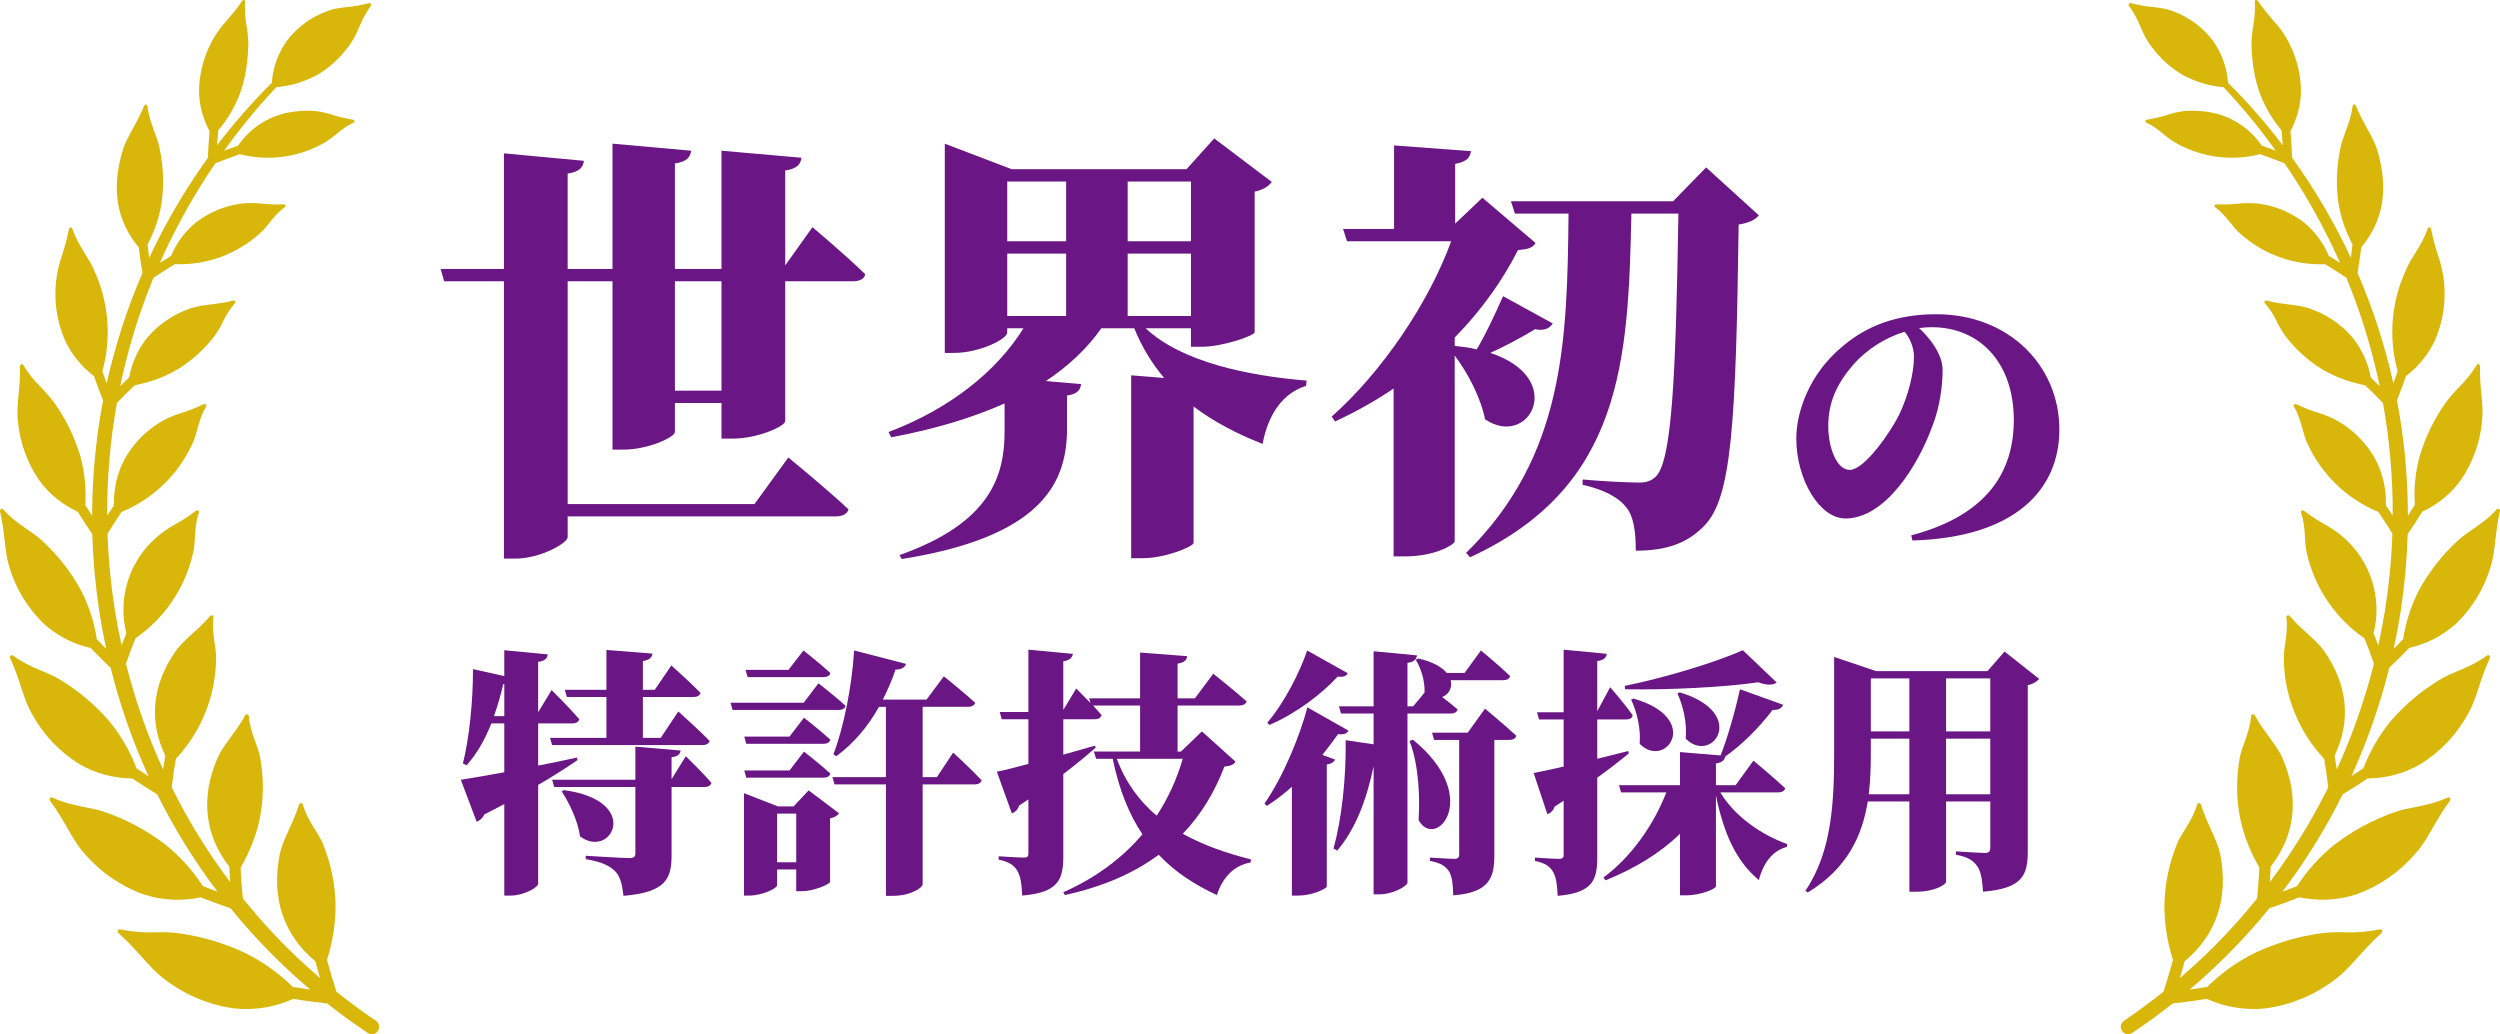 <?xml version="1.0" encoding="UTF-8"?><svg id="_レイヤー_2" xmlns="http://www.w3.org/2000/svg" xmlns:xlink="http://www.w3.org/1999/xlink" viewBox="0 0 290.058 120"><defs><style>.cls-1{fill:#6b1685;}.cls-2{isolation:isolate;}.cls-3{clip-path:url(#clippath-1);}.cls-4{clip-path:url(#clippath);}.cls-5{fill:none;}.cls-6{fill:#d8b60a;}</style><clipPath id="clippath"><path class="cls-5" d="m261.607.201c.049.881-0,1.765-.146,2.635-.14.74-.219,1.49-.238,2.243.018,1.049.115,2.096.289,3.131.154.935.399,1.853.73,2.741.587,1.522,1.425,2.935,2.477,4.181.055.616.1,1.188.136,1.727-1.944-2.564-4.067-4.988-6.352-7.254-.125-1.792-.752-3.512-1.811-4.963-1.22-1.564-2.865-2.745-4.738-3.4-.34-.122-.689-.214-1.045-.276-.37-.061-.755-.106-1.151-.153-.85-.077-1.692-.227-2.516-.449-.112-.034-.23.03-.264.142-.02.067-.006.139.038.194.504.679.92,1.418,1.24,2.201.158.357.305.7.461,1.022.142.315.309.619.5.907,1.002,1.54,2.334,2.838,3.9,3.8,1.501.832,3.161,1.34,4.871,1.49,2.177,2.317,4.197,4.776,6.047,7.361-.5-.188-1.039-.379-1.617-.58-1.392-2.042-3.548-3.438-5.981-3.872-.963-.169-1.943-.22-2.918-.153-.701.078-1.392.23-2.061.451-.77.247-1.557.434-2.356.56-.195.027-.255.255-.089.333.347.164.681.354,1,.567.3.2.576.427.842.638.48.42.996.797,1.542,1.127,2.978,1.709,6.504,2.188,9.83,1.337,1.069.373,1.983.715,2.835,1.058.623.916,1.231,1.843,1.814,2.786,1.735,2.813,3.279,5.74,4.62,8.761-.443-.282-.875-.549-1.3-.807-.629-1.516-1.625-2.852-2.9-3.886-1.56-1.206-3.419-1.963-5.378-2.191-.791-.072-1.588-.061-2.377.034-.793.079-1.59.1-2.386.064-.206-.013-.318.208-.163.322,1.372,1,1.987,2.3,2.975,3.114,2.688,2.397,6.202,3.655,9.8,3.508.8.483,1.615,1.006,2.477,1.582.484,1.177.936,2.366,1.356,3.568,1.03,2.942,1.865,5.948,2.5,9-.338-.332-.684-.668-1.033-1-.307-1.69-1.028-3.277-2.1-4.619-1.338-1.572-3.081-2.748-5.039-3.4-1.385-.484-3.071-.4-4.908-.9-.209-.057-.37.146-.236.295.525.607.969,1.279,1.322,2,.291.631.641,1.234,1.044,1.8,1.172,1.54,2.618,2.85,4.266,3.864.818.484,1.682.888,2.578,1.205.792.274,1.601.494,2.423.657.325.311.649.626.985.956l.116.113c.324.324.641.652.963.989.775,4.311,1.154,8.684,1.131,13.064-.263-.405-.527-.802-.792-1.191.063-1.798-.327-3.582-1.133-5.19-1.017-1.909-2.548-3.495-4.42-4.578-.709-.398-1.46-.715-2.239-.945-.885-.28-1.749-.62-2.587-1.018-.2-.1-.411.07-.3.249.921,1.581.989,3.13,1.6,4.363,1.644,3.57,4.577,6.387,8.212,7.883.544.8,1.08,1.633,1.62,2.515-.054,1.575-.155,3.149-.315,4.717-.277,2.772-.717,5.524-1.318,8.244-.181-.477-.363-.944-.548-1.4,1.034-4.093-.338-8.419-3.542-11.168-.643-.553-1.344-1.037-2.089-1.443-.846-.471-1.657-1.002-2.427-1.588-.184-.146-.434-.017-.366.188.614,1.8.337,3.391.694,4.775.92,3.993,3.3,7.497,6.672,9.824.374.925.738,1.9,1.1,2.939-1.062,4.212-2.504,8.32-4.307,12.272-.082-.552-.169-1.084-.261-1.6,1.912-3.979,1.574-8.15-1.209-12.136-.952-1.356-2.587-2.4-3.971-4.042-.16-.188-.441-.109-.411.114.244,1.957-.373,3.508-.3,4.989.096,4.259,1.762,8.332,4.679,11.436.18,1.031.339,2.125.481,3.308-.8,1.612-1.659,3.192-2.576,4.739-1.29,2.166-2.696,4.26-4.212,6.274l.067-1.01.031-.785c2.815-3.621,3.39-7.936,1.387-12.583-.685-1.581-2.132-2.987-3.2-4.944-.121-.223-.426-.2-.444.026-.16,2.029-1.1,3.469-1.343,4.978-.388,2.224-.379,4.5.028,6.721.218,1.103.54,2.184.963,3.226.371.921.805,1.815,1.3,2.675l-.025.615-.081,1.209c-.036.584-.094,1.172-.153,1.756-1.174,1.457-2.402,2.866-3.685,4.227-1.666,1.759-3.423,3.43-5.263,5.006.181-.618.36-1.261.538-1.933,3.654-3.043,5.151-7.311,4.129-12.445-.371-1.752-1.535-3.488-2.216-5.7-.079-.253-.391-.3-.454-.068-.578,2.017-1.839,3.26-2.4,4.732-.859,2.172-1.333,4.477-1.4,6.811-.02,2.202.316,4.393.993,6.489-.358,1.342-.72,2.563-1.1,3.7-1.495,1.193-3.033,2.327-4.616,3.4-.364.27-.448.781-.188,1.153.236.382.737.501,1.119.265.004-.002.008-.005.011-.007,1.625-1.073,3.208-2.231,4.754-3.45,1.222-.125,2.522-.3,3.944-.528,2.147.973,4.515,1.353,6.858,1.1,2.926-.405,5.697-1.563,8.041-3.361,1.758-1.294,3.127-3.377,5.315-5.321.25-.225.132-.553-.171-.48-1.373.287-2.777.401-4.179.337-.848-.033-1.698.002-2.541.107-2.727.37-5.38,1.16-7.865,2.342-1.998,1.008-3.826,2.321-5.42,3.891-.703.115-1.376.217-2.021.306,2.887-2.445,5.576-5.115,8.041-7.985.412-.48.817-.967,1.216-1.46.571-.19,1.146-.386,1.715-.6l1.19-.444.537-.215c1.013.204,2.045.297,3.078.278,1.225-.034,2.438-.249,3.6-.639,2.663-.963,5.028-2.606,6.86-4.766,1.4-1.553,2.251-3.783,3.924-6.026.193-.258.019-.542-.253-.415-2.375,1.093-4.462,1.055-6.232,1.728-2.491.88-4.827,2.151-6.919,3.764-1.671,1.352-3.119,2.959-4.291,4.762l-.77.309-.935.349c2.676-3.538,5.016-7.318,6.99-11.291,1.036-.626,1.991-1.236,2.89-1.844,2.175-.013,4.309-.596,6.188-1.691,2.294-1.437,4.179-3.441,5.473-5.819.995-1.727,1.364-3.975,2.5-6.4.128-.279-.092-.511-.322-.34-2.016,1.481-3.984,1.853-5.516,2.829-2.17,1.31-4.112,2.965-5.749,4.9-1.295,1.605-2.328,3.406-3.061,5.334-.452.309-.918.619-1.4.93.027-.059.055-.117.082-.176,1.814-3.999,3.26-8.154,4.321-12.415.823-.781,1.587-1.54,2.31-2.3,2.033-.454,3.914-1.429,5.457-2.828,1.857-1.799,3.223-4.043,3.969-6.519.6-1.807.505-3.979,1.093-6.46.07-.286-.18-.459-.365-.255-1.608,1.776-3.387,2.508-4.625,3.722-1.783,1.65-3.28,3.583-4.432,5.722-.897,1.762-1.505,3.657-1.8,5.612-.357.376-.723.753-1.1,1.132.338-1.557.625-3.12.86-4.691.427-2.858.683-5.739.766-8.628.595-.876,1.158-1.746,1.685-2.6.821-.389,1.598-.865,2.316-1.422.849-.661,1.596-1.444,2.217-2.322,1.378-2.048,2.212-4.413,2.423-6.872.2-1.8-.322-3.806-.245-6.237.007-.279-.263-.392-.395-.166-.531.877-1.166,1.688-1.89,2.414-.622.612-1.195,1.27-1.716,1.97-1.34,1.897-2.358,4.001-3.014,6.228-.489,1.827-.677,3.722-.556,5.61-.257.421-.523.845-.8,1.273 0-3.009-.19-6.015-.569-9-.185-1.467-.42-2.937-.705-4.41.177-.442.356-.89.527-1.345l.068-.188c.153-.417.308-.844.46-1.274.688-.53,1.315-1.133,1.871-1.8.659-.787,1.198-1.668,1.6-2.612,1.248-3.044,1.341-6.438.262-9.546-.339-1.008-.611-2.037-.815-3.08-.046-.262-.319-.313-.4-.077-.7,2.059-1.926,3.328-2.512,4.792-1.716,3.678-2.062,7.849-.974,11.759-.164.47-.334.938-.5,1.4-.979-4.393-2.37-8.683-4.154-12.815.172-1.032.315-2.012.432-2.965,2.505-3.013,3.26-6.682,1.83-11.361-.5-1.548-1.632-3.014-2.444-5.038-.092-.234-.356-.228-.386.007-.263,2.048-1.162,3.464-1.432,4.944-.433,2.062-.508,4.184-.224,6.272.277,1.695.832,3.332,1.643,4.845-.061.508-.127,1.021-.2,1.548-.291-.626-.589-1.251-.9-1.868-1.708-3.396-3.682-6.65-5.906-9.733-.038-.936-.1-1.932-.2-3.088.368-.692.66-1.423.87-2.178.249-.893.368-1.816.353-2.743-.078-2.108-.678-4.163-1.747-5.982-.428-.7-.923-1.355-1.48-1.957-.289-.333-.582-.683-.879-1.05-.315-.383-.609-.784-.879-1.2-.048-.073-.131-.115-.218-.109-.093.003-.167.081-.164.174 0.0.009.001.017.003.026"/></clipPath><clipPath id="clippath-1"><path class="cls-5" d="m28.077.124c-.27.416-.564.817-.879,1.2-.298.369-.591.719-.879,1.05-.556.602-1.052,1.257-1.479,1.957-1.069,1.818-1.669,3.874-1.747,5.982-.015.927.104,1.85.353,2.743.211.755.502,1.485.87,2.178-.1,1.156-.165,2.152-.2,3.087-2.223,3.083-4.198,6.337-5.906,9.733-.311.618-.608,1.242-.9,1.868-.076-.526-.142-1.039-.2-1.548.811-1.513,1.366-3.15,1.643-4.845.285-2.088.209-4.21-.224-6.272-.27-1.48-1.169-2.9-1.432-4.944-.031-.235-.294-.24-.386-.007-.811,2.024-1.945,3.49-2.444,5.038-1.43,4.679-.675,8.349,1.83,11.361.117.953.26,1.933.432,2.965-1.784,4.132-3.174,8.422-4.154,12.815-.168-.458-.337-.926-.5-1.4,1.087-3.91.742-8.081-.974-11.759-.586-1.464-1.816-2.734-2.512-4.792-.08-.237-.353-.185-.4.077-.204,1.043-.475,2.072-.814,3.08-1.08,3.107-.987,6.502.262,9.546.402.944.941,1.825,1.6,2.612.556.667,1.183,1.27,1.871,1.8.152.43.307.858.46,1.274l.068.188c.172.455.35.9.527,1.345-.285,1.474-.518,2.944-.7,4.41-.379,2.985-.569,5.991-.569,9-.275-.428-.541-.852-.8-1.273.12-1.888-.067-3.783-.556-5.61-.659-2.229-1.681-4.335-3.025-6.232-.52-.7-1.092-1.358-1.713-1.97-.724-.726-1.359-1.537-1.89-2.414-.131-.226-.4-.113-.394.166.077,2.431-.45,4.434-.245,6.237.21,2.458,1.043,4.823,2.419,6.871.621.878,1.368,1.661,2.217,2.322.718.557,1.495,1.034,2.316,1.422.527.857,1.091,1.728,1.685,2.6.083,2.889.339,5.77.766,8.628.234,1.569.521,3.133.86,4.691-.379-.379-.745-.757-1.1-1.132-.295-1.955-.903-3.85-1.8-5.612-1.153-2.138-2.651-4.07-4.434-5.719-1.236-1.214-3.014-1.946-4.623-3.722-.185-.2-.434-.031-.365.255.588,2.482.495,4.653,1.088,6.461.746,2.476,2.112,4.719,3.969,6.519,1.543,1.399,3.424,2.374,5.457,2.828.723.756,1.487,1.515,2.31,2.3,1.061,4.261,2.508,8.416,4.322,12.415.026.059.054.117.081.176-.485-.312-.951-.621-1.4-.93-.731-1.931-1.763-3.734-3.058-5.342-1.637-1.935-3.579-3.59-5.749-4.9-1.532-.976-3.5-1.348-5.515-2.829-.23-.171-.45.061-.322.34,1.132,2.421,1.5,4.668,2.5,6.4,1.294,2.378,3.179,4.382,5.473,5.819,1.879,1.095,4.013,1.678,6.188,1.691.9.608,1.854,1.217,2.89,1.844,1.974,3.973,4.314,7.753,6.99,11.291l-.935-.349-.77-.309c-1.171-1.803-2.62-3.41-4.291-4.763-2.093-1.613-4.428-2.884-6.919-3.764-1.77-.672-3.857-.635-6.231-1.728-.273-.126-.447.157-.253.415,1.674,2.243,2.525,4.473,3.924,6.026,1.832,2.16,4.197,3.803,6.86,4.766,1.162.39,2.375.605,3.6.639,1.033.019,2.065-.074,3.078-.278l.537.215,1.19.444c.568.214,1.144.409,1.715.6.4.492.805.979,1.215,1.46,2.465,2.87,5.154,5.54,8.041,7.985-.646-.089-1.319-.191-2.021-.306-1.594-1.57-3.422-2.883-5.42-3.891-2.485-1.182-5.138-1.972-7.864-2.342-.843-.105-1.692-.14-2.541-.107-1.401.064-2.805-.05-4.178-.337-.3-.072-.421.255-.171.48,2.188,1.944,3.556,4.027,5.315,5.321,2.344,1.798,5.115,2.956,8.041,3.361,2.343.253,4.711-.127,6.857-1.1,1.422.229,2.722.4,3.944.528,1.546,1.219,3.129,2.377,4.754,3.45.379.242.882.131,1.124-.248.002-.003.004-.006.006-.01.26-.372.176-.883-.188-1.153-1.581-1.067-3.12-2.2-4.616-3.4-.378-1.14-.741-2.361-1.1-3.7.677-2.096,1.013-4.287.993-6.489-.067-2.334-.541-4.639-1.4-6.811-.565-1.471-1.826-2.715-2.4-4.732-.063-.23-.375-.185-.454.068-.681,2.209-1.846,3.945-2.216,5.7-1.022,5.134.475,9.4,4.129,12.445.178.672.357,1.315.538,1.933-1.841-1.576-3.598-3.247-5.264-5.006-1.282-1.358-2.51-2.767-3.685-4.227-.06-.583-.116-1.172-.153-1.756l-.08-1.209-.025-.615c.495-.86.929-1.754,1.3-2.675.423-1.042.745-2.122.963-3.226.407-2.221.417-4.497.028-6.721-.241-1.509-1.183-2.949-1.343-4.978-.019-.23-.323-.249-.444-.026-1.066,1.957-2.513,3.363-3.2,4.944-2,4.647-1.428,8.962,1.387,12.583l.032.785.067,1.01c-1.516-2.014-2.922-4.108-4.212-6.274-.919-1.544-1.778-3.124-2.576-4.739.142-1.183.3-2.277.481-3.308,2.912-3.107,4.573-7.18,4.665-11.437.077-1.481-.541-3.032-.3-4.989.03-.223-.252-.3-.411-.114-1.383,1.644-3.019,2.686-3.97,4.042-2.783,3.986-3.121,8.157-1.209,12.136-.092.519-.179,1.052-.26,1.6-1.803-3.953-3.243-8.062-4.304-12.275.363-1.043.727-2.015,1.1-2.939,3.372-2.327,5.752-5.831,6.672-9.824.357-1.384.08-2.973.694-4.775.068-.2-.183-.335-.366-.188-.77.586-1.581,1.117-2.427,1.588-.746.407-1.446.893-2.089,1.448-3.204,2.749-4.575,7.075-3.54,11.168-.185.453-.367.92-.548,1.4-.601-2.72-1.041-5.472-1.318-8.244-.16-1.568-.26-3.142-.315-4.717.54-.882,1.075-1.713,1.62-2.515,3.635-1.496,6.568-4.313,8.212-7.883.608-1.233.676-2.782,1.6-4.363.107-.179-.1-.35-.3-.249-.838.398-1.702.738-2.587,1.018-.779.23-1.53.547-2.239.945-1.87,1.082-3.4,2.666-4.416,4.573-.808,1.606-1.2,3.39-1.139,5.187-.267.389-.531.786-.792,1.191-.023-4.38.356-8.753,1.131-13.064.322-.336.639-.665.963-.989l.116-.113c.336-.33.659-.644.985-.956.822-.163,1.631-.383,2.423-.657.896-.317,1.76-.721,2.578-1.205,1.648-1.015,3.094-2.325,4.266-3.865.403-.566.753-1.169,1.044-1.8.352-.721.797-1.393,1.322-2,.134-.149-.027-.351-.236-.295-1.836.493-3.522.412-4.907.9-1.958.652-3.701,1.828-5.039,3.4-1.072,1.342-1.793,2.929-2.1,4.619-.348.332-.695.669-1.033,1,.635-3.052,1.47-6.058,2.5-9,.419-1.2.871-2.389,1.356-3.568.862-.577,1.68-1.1,2.477-1.582,3.598.147,7.112-1.111,9.8-3.508.988-.81,1.6-2.114,2.975-3.114.155-.115.044-.336-.162-.322-.796.037-1.594.015-2.387-.064-.789-.095-1.585-.106-2.376-.034-1.96.229-3.82.988-5.38,2.196-1.275,1.034-2.271,2.37-2.9,3.886-.429.258-.861.525-1.3.807,1.341-3.021,2.885-5.948,4.62-8.761.582-.943,1.19-1.87,1.814-2.786.851-.343,1.766-.685,2.835-1.058,3.325.851,6.852.372,9.829-1.337.546-.33,1.062-.707,1.542-1.127.266-.211.538-.433.842-.638.319-.213.653-.403,1-.567.166-.078.106-.306-.089-.333-.799-.126-1.586-.313-2.356-.56-.67-.221-1.36-.372-2.061-.451-.975-.067-1.955-.016-2.918.153-2.435.433-4.593,1.828-5.986,3.872-.578.2-1.114.393-1.617.58,1.85-2.585,3.87-5.044,6.047-7.361,1.71-.15,3.37-.658,4.871-1.49,1.566-.962,2.898-2.26,3.9-3.8.191-.288.358-.592.5-.907.156-.321.3-.665.461-1.022.319-.782.735-1.521,1.238-2.2.071-.093.052-.226-.041-.297-.053-.04-.121-.053-.185-.035-.824.222-1.666.372-2.516.449-.4.047-.782.092-1.152.153-.356.062-.705.154-1.045.276-1.872.655-3.517,1.836-4.737,3.4-1.059,1.451-1.687,3.171-1.812,4.963-2.285,2.266-4.408,4.69-6.352,7.254.036-.538.081-1.11.136-1.727,1.053-1.246,1.89-2.659,2.478-4.181.331-.888.575-1.806.73-2.741.174-1.035.27-2.082.289-3.131-.019-.753-.098-1.503-.237-2.243-.147-.872-.196-1.757-.148-2.64.017-.092-.043-.18-.135-.197-.009-.002-.017-.003-.026-.003-.083.004-.159.05-.2.123"/></clipPath></defs><g id="_レイヤー_2-2"><g id="_グループ_728"><g id="_グループ_725"><g class="cls-4"><g id="_グループ_724"><rect id="_長方形_304" class="cls-6" x="245.95" y=".001" width="44.148" height="120.117"/></g></g></g><g id="_グループ_727"><g class="cls-3"><g id="_グループ_726"><rect id="_長方形_305" class="cls-6" x="-.058" y=".001" width="44.147" height="120.117"/></g></g></g></g><g><g><g class="cls-2"><path class="cls-1" d="m94.267,26.361s3.875,3.264,6.119,5.456c-.103.562-.663.816-1.428.816h-7.854v16.217c0,.611-3.213,2.039-6.068,2.039h-1.326v-4.13h-5.405v3.365c0,.612-3.161,2.04-5.915,2.04h-1.326v-19.531h-5.201v25.854h21.673l3.927-5.405s4.437,3.62,6.985,6.017c-.152.562-.765.816-1.479.816h-31.106v2.396c0,.714-3.213,2.499-6.018,2.499h-1.377v-32.178h-6.936l-.408-1.428h7.344v-13.412l9.281.867c-.103.714-.459,1.274-1.887,1.479v11.066h5.201v-14.534l9.128.816c-.102.714-.459,1.274-1.887,1.479v12.239h5.405v-13.718l9.281.816c-.102.714-.459,1.274-1.887,1.479v11.015l3.162-4.437Zm-10.557,6.272h-5.405v12.697h5.405v-12.697Z"/><path class="cls-1" d="m132.926,38.09c4.182,3.927,11.882,5.508,18.664,6.068l-.051.612c-2.652.816-4.386,3.213-5.049,6.731-3.009-1.173-5.712-2.601-8.006-4.335v15.809c0,.459-3.366,1.785-5.813,1.785h-1.428v-21.214l3.824.306c-1.377-1.632-2.55-3.519-3.468-5.763h-3.824c-1.632,2.346-3.825,4.386-6.426,6.12l4.08.356c-.052.663-.459,1.173-1.632,1.326v4.283c-.153,6.018-3.111,12.137-19.175,14.687l-.255-.459c10.505-3.723,12.188-9.128,12.188-14.329v-3.264c-3.774,1.683-8.211,3.009-13.157,3.927l-.306-.612c7.139-2.703,12.545-7.037,15.655-12.035h-1.887v.511c0,.714-3.162,2.346-6.171,2.346h-1.07v-24.274l7.751,2.958h20.296l3.213-3.569,6.681,5.049c-.307.407-.918.917-1.989,1.121v16.318c-.051.408-3.723,1.684-6.119,1.684h-1.275v-2.143h-5.252Zm-16.063-17.032v6.936h6.833v-6.936h-6.833Zm0,15.604h6.833v-7.241h-6.833v7.241Zm13.973-15.604v6.936h7.343v-6.936h-7.343Zm7.343,15.604v-7.241h-7.343v7.241h7.343Z"/><path class="cls-1" d="m180.152,37.529c-.307.51-.969.918-2.04.663-1.683,1.02-3.519,1.988-5.201,2.754,8.975,2.957,4.487,11.168-.612,7.7-.51-2.55-1.989-5.354-3.519-7.395v21.57c-.051.357-2.244,1.734-5.763,1.734h-1.326v-19.48c-2.09,1.428-4.385,2.703-6.782,3.825l-.407-.562c5.864-5.201,11.27-13.207,13.87-20.347h-12.086l-.459-1.428h5.916v-9.689l8.924.663c-.102.714-.459,1.224-1.836,1.479v6.935l3.162-3.009,6.17,5.253c-.356.561-.815.714-2.04.815-1.784,3.52-4.232,6.986-7.343,10.148v.969c.918.103,1.785.204,2.55.408.969-1.581,2.04-3.876,3.06-6.171l5.763,3.162Zm23.916-12.545c-.407.51-1.122.867-2.346,1.071-.306,23.509-.867,31.668-3.927,34.88-1.988,2.091-4.437,2.958-8.006,2.958,0-2.447-.306-4.079-1.122-5.049-.918-1.173-2.601-2.039-5.048-2.601v-.611c2.192.203,5.303.356,6.578.356.866,0,1.377-.204,1.887-.663,1.887-1.784,2.346-11.423,2.651-30.546h-5.456c-.357,17.032-1.021,31.719-18.715,39.878l-.459-.51c11.423-11.219,11.729-24.579,11.882-39.368h-6.222l-.459-1.428h18.817l3.824-3.927,6.119,5.559Z"/></g><g class="cls-2"><path class="cls-1" d="m221.747,62.116c8.961-2.381,11.901-7.491,11.901-13.406,0-6.546-3.886-10.746-9.521-10.746-.489,0-.979.034-1.47.104,1.19,1.085,2.73,3.011,2.73,4.831,0,1.854-.315,4.34-1.19,6.545-1.646,4.551-5.461,10.712-10.081,10.712-3.045,0-5.705-4.586-5.705-9.276,0-3.115,1.54-7.561,5.391-10.711,2.8-2.381,6.3-3.711,10.851-3.711,8.471,0,14.281,6.021,14.281,13.372,0,7-5.146,12.531-17.047,12.881l-.14-.595Zm-.771-23.628c-2.17.665-4.34,1.995-5.95,3.815-1.925,2.24-2.905,4.376-2.905,7.141,0,2.485.98,5.076,2.485,5.076,1.75,0,4.796-4.48,5.74-6.406,1.051-2.205,1.716-4.795,1.716-6.756,0-1.05-.49-2.17-1.086-2.87Z"/></g></g><g class="cls-2"><path class="cls-1" d="m66.999,88.191c-1.14.779-2.64,1.77-4.56,2.88v11.459c0,.42-1.68,1.38-3.18,1.38h-.75v-10.619c-.72.39-1.5.78-2.31,1.2-.181.39-.511.72-.9.84l-1.83-4.86c1.05-.149,2.85-.479,5.04-.87v-5.669h-1.5c-.75,1.89-1.68,3.539-2.88,4.859l-.42-.21c.75-3,1.17-7.2,1.17-10.949l3.63.81v-3l5.04.48c-.061.449-.271.75-1.11.87v5.85l1.56-2.58s2.101,2.069,3.21,3.39c-.09.33-.39.48-.81.48h-3.96v4.89c1.47-.271,3-.601,4.5-.931l.06.301Zm-8.489-5.101v-3.72h-.12c-.3,1.29-.66,2.55-1.08,3.72h1.2Zm7.02-3.06h4.83v-4.62l5.34.421c-.061.42-.271.72-1.11.869v3.33h1.38l1.92-2.819s2.16,1.92,3.39,3.18c-.09.33-.42.479-.84.479h-5.85v4.74h2.07l2.04-3.06s2.34,2.069,3.63,3.419c-.091.33-.42.48-.841.48h-17.429l-.24-.84h6.54v-4.74h-4.59l-.24-.84Zm14.039,7.71s1.95,1.89,2.971,3.09c-.091.33-.391.479-.811.479h-3.81v7.92c0,2.76-.69,4.29-5.58,4.71-.149-1.32-.359-2.25-.989-2.88-.66-.6-1.44-1.05-3.391-1.38v-.39s4.32.27,5.1.27c.48,0,.66-.18.66-.54v-7.71h-9.419l-.24-.84h9.659v-3.84l5.25.45c-.06.45-.36.69-1.05.78v2.55l1.649-2.67Zm-14.159,3.93c9.149,1.229,5.52,8.1,1.89,5.37-.27-1.86-1.229-3.84-2.13-5.22l.24-.15Z"/><path class="cls-1" d="m94.959,79.281s1.98,1.53,3.15,2.61c-.09.33-.39.479-.811.479h-12.299l-.24-.84h8.489l1.71-2.25Zm-1.14,12.42l3.54,2.67c-.15.21-.51.479-1.05.569v7.38c-.03.271-1.92,1.08-3.24,1.08h-.689v-2.52h-2.221v1.83c0,.359-1.68,1.199-3.3,1.199h-.54v-11.879l3.931,1.529h1.829l1.74-1.859Zm-.54-8.43s1.92,1.5,3.06,2.55c-.09.33-.39.479-.81.479h-8.939l-.24-.84h5.25l1.68-2.189Zm0,3.93s1.92,1.5,3.06,2.55c-.09.33-.39.48-.81.48h-8.939l-.24-.841h5.25l1.68-2.189Zm-6.54-8.64l-.239-.84h4.979l1.74-2.25s1.949,1.53,3.119,2.609c-.06.33-.39.48-.81.48h-8.79Zm5.641,21.479v-5.641h-2.221v5.641h2.221Zm18.209-12.72s2.13,1.95,3.3,3.21c-.09.33-.39.479-.81.479h-6.03v11.609c0,.301-1.26,1.32-3.479,1.32h-.78v-12.93h-5.97l-.24-.84h6.21v-8.159h-.81c-1.32,2.369-2.971,4.26-4.95,5.729l-.33-.21c1.17-3.12,2.13-7.77,2.4-12.06l6.029,1.56c-.15.391-.51.66-1.229.66-.42,1.26-.931,2.4-1.471,3.479h5.07l2.01-2.699s2.28,1.83,3.63,3.06c-.09.33-.42.48-.84.48h-5.25v8.159h1.65l1.89-2.85Z"/><path class="cls-1" d="m143.348,88.37c-.21.36-.51.479-1.29.57-1.11,2.909-2.67,5.55-4.83,7.799,2.431,1.351,5.16,2.28,7.92,2.971l-.06.359c-1.891.33-3.24,1.71-3.9,3.78-2.64-1.23-4.89-2.7-6.75-4.68-2.819,2.1-6.39,3.689-10.889,4.68l-.181-.33c3.75-1.65,6.84-3.96,9.18-6.72-1.529-2.28-2.699-5.13-3.449-8.76h-1.92l-.271-.84h5.37v-5.34h-5.46c.36.39.72.78.99,1.11-.091.329-.391.479-.811.479h-3.63v4.11c1.2-.33,2.46-.69,3.69-1.051l.06.24c-.93.811-2.16,1.86-3.75,3.06v9.51c0,2.76-.569,4.23-4.77,4.59-.06-1.29-.18-2.25-.57-2.88-.359-.6-.87-1.02-2.159-1.29v-.39s2.34.15,2.909.15c.42,0,.54-.12.54-.45v-6.3l-1.08.72c-.12.42-.449.78-.84.9l-1.739-4.83c.779-.15,2.069-.48,3.659-.9v-5.189h-3.09l-.24-.84h3.33v-7.229l5.16.479c-.061.45-.36.75-1.11.87v5.64l1.5-2.489s.811.81,1.65,1.68l-.15-.54h5.91v-5.31l5.46.42c-.061.45-.271.72-1.11.87v4.02h2.01l2.13-2.85s2.43,1.92,3.87,3.209c-.09.33-.45.48-.87.48h-7.14v5.34h.39l2.431-2.34,3.899,3.51Zm-13.77-.33c1.02,2.76,2.61,4.89,4.62,6.6,1.35-2.04,2.34-4.26,3.029-6.6h-7.649Z"/><path class="cls-1" d="m154.899,88.13c-.12.271-.39.48-.96.57v14.159c-.061.271-1.74,1.05-3.3,1.05h-.75v-12.629c-.9.81-1.86,1.56-2.91,2.22l-.27-.271c2.25-3.209,4.17-8.069,4.979-11.159l4.77,2.7c-.18.3-.45.51-1.199.39-.54.75-1.171,1.59-1.83,2.43l1.47.54Zm1.47-10.02c-.149.3-.45.48-1.17.391-1.83,1.979-4.71,4.229-7.92,5.609l-.239-.271c2.01-2.34,3.84-5.999,4.619-8.369l4.71,2.64Zm6.93,4.68v19.619c0,.391-1.71,1.351-3.18,1.351h-.75v-14.85c-.84,4.02-2.16,7.38-4.229,9.779l-.42-.24c.96-3.479,1.47-8.189,1.409-12.569l3.24.48v-3.57h-3.78l-.239-.84h4.02v-6.39l5.04.48c-.09.449-.3.75-1.11.869v5.04h.66l1.32-1.59c.06-1.35-.42-2.85-1.021-3.81l.3-.15c1.71.391,2.76,1.021,3.3,1.68h2.07l1.89-2.609s2.16,1.77,3.39,2.97c-.06.33-.39.48-.81.48h-6.09c.24.869-.24,1.68-.99,1.949.601.45,1.261.99,1.801,1.44-.091.33-.391.479-.811.479h-5.01Zm.63,3.03c8.16,6.659,2.64,12.93.66,9.329.15-2.31.09-6.239-1.05-9.18l.39-.149Zm8.37-3.6s2.279,1.89,3.63,3.149c-.09.33-.42.48-.84.48h-1.71v13.409c0,2.58-.601,4.319-4.771,4.62-.029-1.23-.12-2.16-.479-2.761-.36-.54-.87-.989-2.22-1.229v-.39s2.31.149,2.85.149c.42,0,.54-.18.54-.51v-13.289h-2.91l-.24-.841h4.141l2.01-2.789Z"/><path class="cls-1" d="m188.979,87.411c-.899.75-2.13,1.71-3.66,2.82v9.209c0,2.7-.54,4.14-4.59,4.5-.06-1.26-.18-2.189-.539-2.79-.36-.6-.87-1.02-2.101-1.26v-.39s2.25.149,2.79.149c.42,0,.54-.149.54-.45v-6.3l-1.05.69c-.12.42-.45.75-.84.87l-1.59-4.77c.72-.15,1.979-.391,3.479-.75v-5.46h-2.85l-.24-.84h3.09v-7.26l5.01.479c-.06.45-.36.75-1.11.84v5.82l1.5-2.79s1.771,2.04,2.61,3.27c-.061.33-.36.48-.78.48h-3.33v4.56c1.17-.3,2.4-.6,3.601-.9l.06.271Zm10.62,4.53c1.71,2.85,4.8,4.919,7.77,5.999l-.061.33c-1.56.39-2.699,1.74-3.239,3.84-2.641-2.189-4.08-5.43-4.98-9.81v10.529c0,.301-1.83,1.051-3.42,1.051h-.75v-7.141c-2.279,2.221-5.22,4.021-8.64,5.4l-.239-.33c3.329-2.46,5.88-6.24,7.289-9.869h-5.249l-.24-.841h7.079v-3.84l4.71.391c.75-1.891,1.65-4.95,2.25-7.68l5.01,1.8c-.149.39-.54.63-1.229.6-1.62,2.13-3.601,4.08-5.49,5.4-.09.39-.3.689-1.08.81v2.52h2.28l2.07-2.85s2.31,1.92,3.689,3.21c-.09.33-.42.48-.87.48h-6.659Zm6.539-12.75c-.39.3-1.109.36-2.13-.03-3.899.57-10.319.9-15.449.811l-.06-.391c4.619-.93,10.649-2.76,13.709-4.14l3.93,3.75Zm-16.619,1.86c8.01,2.279,3.75,8.31.72,5.249.15-1.8-.33-3.72-.989-5.13l.27-.119Zm5.37-.721c8.01,2.4,3.75,8.46.689,5.37.181-1.83-.3-3.81-.96-5.25l.271-.12Z"/><path class="cls-1" d="m236.589,78.771c-.24.27-.63.57-1.32.72v19.289c0,2.79-.63,4.29-5.189,4.681-.09-1.351-.24-2.341-.66-2.94-.45-.63-.99-1.08-2.489-1.35v-.391s2.789.181,3.39.181c.479,0,.6-.24.6-.601v-5.369h-5.13v9.329c0,.271-1.26,1.141-3.479,1.141h-.78v-10.47h-4.83c-.63,3.899-2.31,7.739-6.959,10.56l-.271-.21c3.12-4.59,3.33-10.47,3.33-16.109v-11.01l4.89,1.649h12.899l1.98-2.279,4.02,3.18Zm-15.06,13.38v-6.45h-4.47v1.5c0,1.59-.03,3.27-.24,4.95h4.71Zm-4.47-13.439v6.149h4.47v-6.149h-4.47Zm8.729,0v6.149h5.13v-6.149h-5.13Zm5.13,13.439v-6.45h-5.13v6.45h5.13Z"/></g></g></g></svg>